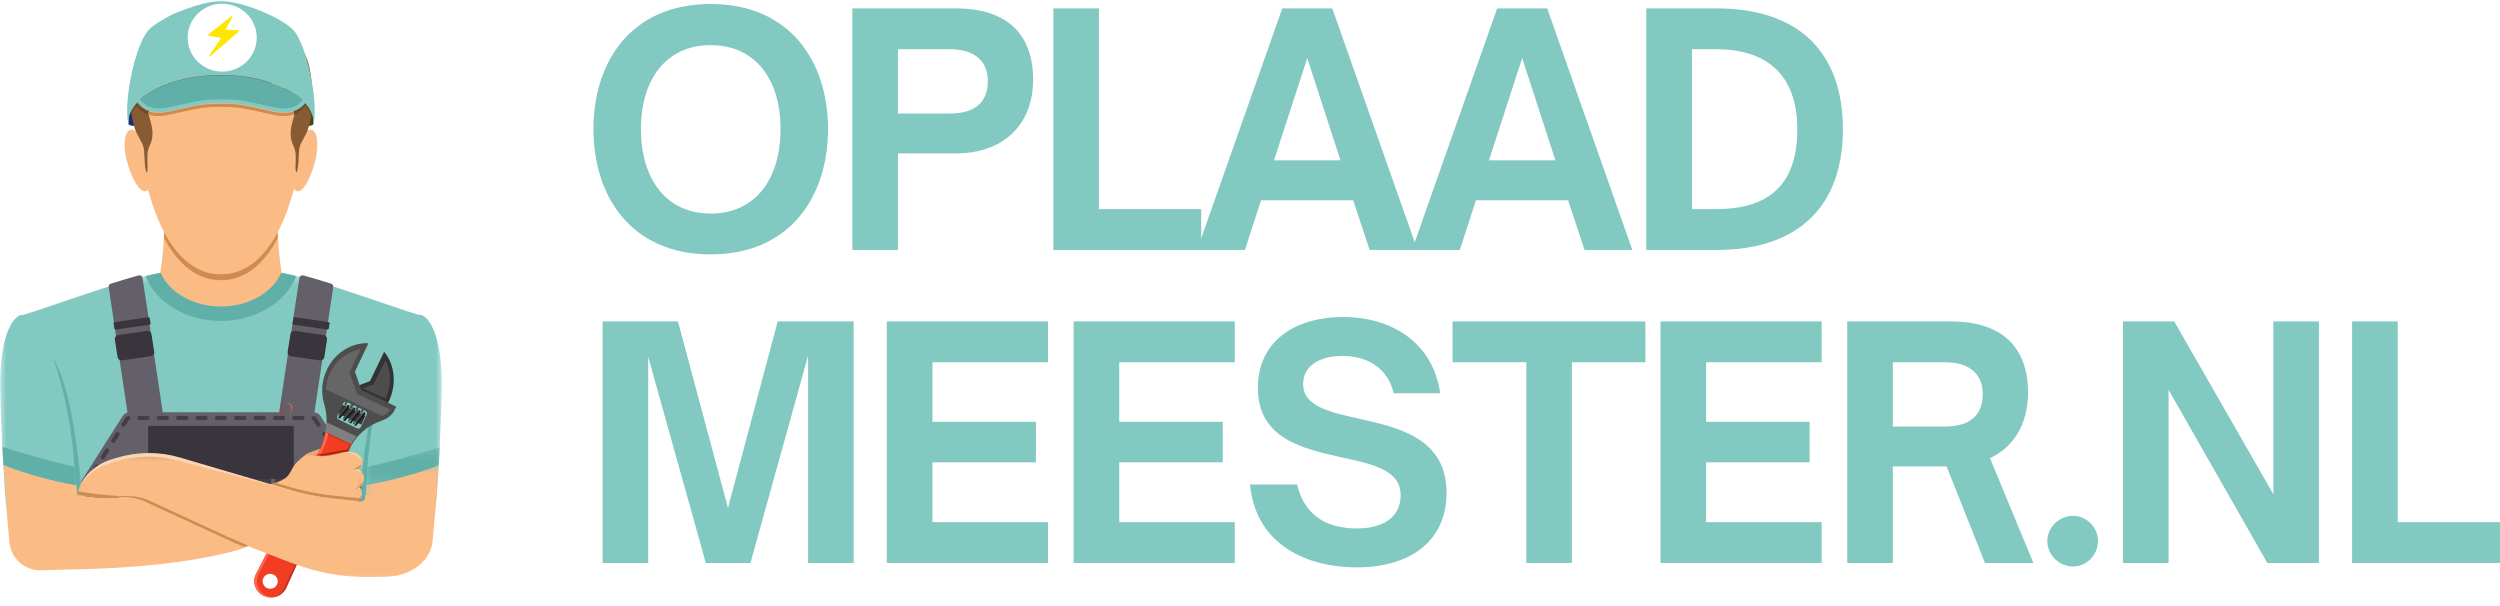 <svg width="198" height="48" viewBox="0 0 198 48" fill="none" xmlns="http://www.w3.org/2000/svg">
<path d="M12.982 16.229C13.124 17.805 12.886 21.502 12.416 22.764C13.594 24.699 15.524 26.102 17.5 26.102C19.475 26.102 21.405 24.706 22.583 22.764C22.113 21.502 21.875 17.805 22.017 16.229H12.982Z" fill="#FABB85"/>
<path d="M21.996 18.861C20.945 20.822 19.478 22.192 17.499 22.192C15.52 22.192 14.046 20.822 13.002 18.861C13.008 18.7 13.015 18.54 13.021 18.379C14.046 20.34 15.507 21.722 17.499 21.722C19.491 21.722 20.945 20.34 21.977 18.379C21.983 18.54 21.989 18.7 21.996 18.861Z" fill="#CF8B50"/>
<path d="M24.833 9.791C24.803 9.964 24.393 10.05 23.995 9.877C23.77 9.777 24.524 8.212 24.524 8.212L24.833 9.184V9.784" fill="#494606"/>
<path d="M10.168 9.791C10.201 9.964 10.656 10.05 11.098 9.877C11.349 9.777 10.518 8.212 10.518 8.212L10.175 9.184V9.784" fill="#1D2F70"/>
<path d="M23.872 10.891C24.491 9.808 25.332 10.064 25.079 12.173C24.946 13.237 23.878 16.23 23.17 14.749C23.372 12.942 23.878 10.891 23.878 10.891" fill="#FABB85"/>
<path d="M11.189 10.891C10.539 9.808 9.656 10.064 9.921 12.173C10.061 13.237 11.183 16.23 11.926 14.749C11.714 12.942 11.183 10.891 11.183 10.891" fill="#FABB85"/>
<path d="M17.499 21.702C21.809 21.702 23.642 15.324 24.029 10.493C24.262 7.626 22.461 3.226 17.499 3.226C12.536 3.226 10.742 7.626 10.968 10.493C11.355 15.324 13.188 21.702 17.499 21.702Z" fill="#FABB85"/>
<path d="M22.804 4.576C22.502 5.476 22.354 6.882 22.63 7.646C22.906 8.416 23.369 8.708 23.317 9.051C23.266 9.388 22.951 10.1 23.028 10.806C23.105 11.511 23.394 11.589 23.42 12.295C23.445 13.001 23.343 13.37 23.471 13.687C23.683 13.318 23.632 12.224 23.709 11.751C23.786 11.278 24.229 10.786 24.44 10.1C24.646 9.42 24.755 8.792 24.729 7.51C24.703 6.228 24.549 4.673 23.895 3.942C23.638 3.657 23.054 3.838 22.81 4.57" fill="#875B34"/>
<path d="M12.29 4.576C12.592 5.476 12.74 6.882 12.464 7.646C12.188 8.416 11.726 8.708 11.777 9.051C11.828 9.388 12.143 10.1 12.066 10.806C11.989 11.511 11.7 11.589 11.674 12.295C11.649 13.001 11.751 13.37 11.623 13.687C11.418 13.318 11.469 12.224 11.386 11.751C11.309 11.278 10.866 10.786 10.654 10.1C10.448 9.42 10.339 8.792 10.365 7.51C10.391 6.228 10.545 4.673 11.199 3.942C11.456 3.657 12.04 3.838 12.284 4.57" fill="#875B34"/>
<path d="M23.213 5.028C22.735 6.009 19.776 7.918 16.889 7.918C14.001 7.918 11.824 7.86 10.461 6.288C10.932 4.69 11.204 3.034 12.748 1.748C13.982 0.722 15.842 0.488 17.283 0.488C19.64 0.488 21.404 1.196 22.451 2.092C23.497 2.989 23.917 3.586 23.213 5.028Z" fill="#875B34"/>
<mask id="mask0_3331_16" style="mask-type:luminance" maskUnits="userSpaceOnUse" x="0" y="21" width="35" height="22">
<path d="M34.992 21.591H0V42.558H34.992V21.591Z" fill="white"/>
</mask>
<g mask="url(#mask0_3331_16)">
<path d="M33.17 24.938C31.181 24.358 25.276 22.13 22.314 21.596C21.625 23.148 19.738 24.268 17.503 24.268C15.269 24.268 13.382 23.148 12.693 21.596C9.731 22.13 3.833 24.358 1.836 24.938C1.218 24.835 -0.012 26.213 0.014 30.521C0.027 32.388 0.22 37.211 0.491 40.051C2.152 40.599 3.974 41.069 5.932 41.442C5.977 41.455 6.028 41.461 6.074 41.474C6.086 41.474 6.093 41.474 6.106 41.481C9.57 42.138 13.434 42.505 17.503 42.505C21.573 42.505 25.437 42.138 28.901 41.474C28.914 41.474 28.921 41.474 28.933 41.474C28.979 41.461 29.023 41.455 29.075 41.449C31.026 41.069 32.849 40.599 34.51 40.051C34.78 37.211 34.974 32.388 34.986 30.521C35.012 26.213 33.789 24.835 33.164 24.938" fill="#82C9C2"/>
</g>
<path d="M22.276 21.605C21.592 23.163 19.717 24.287 17.497 24.287C15.276 24.287 13.402 23.163 12.717 21.605C12.365 21.67 11.962 21.761 11.533 21.87C12.339 23.925 14.7 25.418 17.497 25.418C20.293 25.418 22.654 23.925 23.46 21.87C23.031 21.761 22.634 21.67 22.276 21.605Z" fill="#60AFA8"/>
<path d="M5.543 32.242C5.26 30.874 4.782 29.312 4.203 28.351C4.329 28.686 4.442 29.022 4.543 29.344C5.046 30.984 5.782 34.062 5.933 37.631C5.952 38.108 6.071 39.999 6.078 41.464C6.229 41.497 6.386 41.522 6.537 41.548C6.549 41.2 6.549 40.929 6.549 40.78C6.442 37.328 5.901 33.946 5.549 32.236" fill="#60AFA8"/>
<path d="M28.447 40.786C28.447 40.927 28.447 41.202 28.454 41.548C28.611 41.516 28.762 41.49 28.919 41.465C28.919 40.011 29.038 38.134 29.064 37.66C29.221 34.117 29.951 31.062 30.454 29.435C30.555 29.114 30.668 28.781 30.794 28.448C30.215 29.403 29.737 30.953 29.454 32.311C29.101 34.008 28.561 37.365 28.454 40.792" fill="#60AFA8"/>
<mask id="mask1_3331_16" style="mask-type:luminance" maskUnits="userSpaceOnUse" x="28" y="36" width="8" height="6">
<path d="M35.002 36.658H28.795V41.739H35.002V36.658Z" fill="white"/>
</mask>
<g mask="url(#mask1_3331_16)">
<path d="M34.755 36.84C34.684 38.006 34.607 39.133 34.517 40.053C32.856 40.601 31.033 41.071 29.082 41.444C29.037 41.457 28.992 41.457 28.94 41.47C28.934 41.47 28.921 41.47 28.908 41.47C28.908 40.453 28.966 39.229 29.005 38.418C30.821 38.096 33.017 37.523 34.749 36.827" fill="#FABB85"/>
</g>
<mask id="mask2_3331_16" style="mask-type:luminance" maskUnits="userSpaceOnUse" x="28" y="35" width="8" height="4">
<path d="M35.002 35.388H28.795V38.562H35.002V35.388Z" fill="white"/>
</mask>
<g mask="url(#mask2_3331_16)">
<path d="M34.758 36.838V36.85C34.79 36.374 34.809 35.897 34.835 35.421C32.968 36.02 30.991 36.554 29.091 36.986C29.078 37.211 29.065 37.43 29.059 37.655C29.052 37.797 29.039 38.074 29.014 38.428C30.83 38.1 33.025 37.533 34.758 36.838Z" fill="#60AFA8"/>
</g>
<path d="M0.295 36.868C0.366 38.022 0.443 39.137 0.534 40.048C2.201 40.59 4.035 41.055 5.986 41.425C6.031 41.437 6.077 41.437 6.128 41.45C6.135 41.45 6.148 41.45 6.161 41.45C6.161 40.443 6.102 39.233 6.064 38.429C4.242 38.111 2.039 37.544 0.301 36.855" fill="#FABB85"/>
<path d="M0.27 36.817V36.83C0.244 36.35 0.219 35.87 0.193 35.39C2.044 35.993 4.002 36.532 5.885 36.967C5.897 37.194 5.91 37.414 5.917 37.642C5.923 37.784 5.936 38.063 5.961 38.42C4.162 38.089 1.986 37.518 0.27 36.817Z" fill="#60AFA8"/>
<path d="M28.475 41.585C25.137 42.19 21.432 42.525 17.547 42.525C15.504 42.525 13.526 42.435 11.619 42.261C9.886 42.1 8.21 41.875 6.619 41.585C6.632 41.237 6.632 40.967 6.625 40.825C6.593 39.897 6.535 38.97 6.451 38.087L9.712 32.954C9.828 32.767 10.04 32.651 10.259 32.651H24.835C25.06 32.651 25.266 32.767 25.382 32.954L28.643 38.087C28.559 38.97 28.501 39.897 28.469 40.825C28.469 40.967 28.469 41.243 28.475 41.585Z" fill="#646069"/>
<path d="M22.003 33.412L24.728 33.825L26.392 22.739C26.411 22.622 26.341 22.506 26.226 22.468C25.451 22.222 24.703 22.003 24.012 21.809C23.871 21.771 23.737 21.867 23.711 22.009L21.996 33.406" fill="#646069"/>
<path d="M25.92 26.102L23.255 25.716C23.203 25.703 23.164 25.66 23.171 25.604L23.235 25.206C23.242 25.156 23.294 25.119 23.352 25.125L26.018 25.511C26.07 25.517 26.108 25.567 26.102 25.616L26.037 26.015C26.031 26.064 25.979 26.102 25.92 26.095" fill="#3A343D"/>
<path d="M25.325 28.543L23.044 28.208C22.871 28.183 22.755 28.034 22.781 27.867L23.005 26.458C23.031 26.291 23.191 26.179 23.358 26.204L25.639 26.539C25.812 26.564 25.928 26.719 25.902 26.88L25.684 28.289C25.659 28.456 25.498 28.568 25.332 28.543" fill="#3A343D"/>
<path d="M12.996 33.412L10.27 33.825L8.607 22.739C8.587 22.622 8.658 22.506 8.773 22.468C9.547 22.222 10.296 22.003 10.987 21.809C11.128 21.771 11.269 21.867 11.288 22.009L13.003 33.406" fill="#646069"/>
<path d="M9.176 26.102L11.842 25.716C11.894 25.703 11.933 25.66 11.926 25.604L11.861 25.206C11.848 25.156 11.803 25.119 11.745 25.125L9.079 25.511C9.027 25.517 8.988 25.567 8.995 25.616L9.06 26.015C9.066 26.064 9.118 26.102 9.176 26.095" fill="#3A343D"/>
<path d="M9.672 28.543L11.954 28.208C12.127 28.183 12.242 28.034 12.217 27.867L11.992 26.458C11.967 26.291 11.806 26.179 11.64 26.204L9.358 26.539C9.185 26.564 9.07 26.719 9.095 26.88L9.313 28.289C9.339 28.456 9.499 28.568 9.666 28.543" fill="#3A343D"/>
<path d="M8.577 35.529C8.499 35.484 8.402 35.504 8.351 35.581L7.996 36.134C7.951 36.211 7.97 36.308 8.048 36.359C8.073 36.378 8.106 36.385 8.131 36.385C8.183 36.385 8.241 36.359 8.273 36.308L8.622 35.755C8.673 35.677 8.648 35.581 8.57 35.529H8.577ZM6.97 39.066C7.061 39.06 7.125 38.983 7.119 38.893C7.099 38.674 7.086 38.455 7.067 38.237C7.061 38.147 6.99 38.089 6.893 38.089C6.803 38.095 6.738 38.172 6.745 38.263C6.764 38.481 6.783 38.693 6.796 38.912C6.803 38.996 6.874 39.06 6.957 39.06H6.97V39.066ZM7.048 40.584H7.054C7.145 40.584 7.215 40.507 7.209 40.417C7.203 40.198 7.19 39.98 7.177 39.761C7.177 39.671 7.099 39.6 7.003 39.606C6.912 39.606 6.841 39.69 6.848 39.78C6.861 39.999 6.867 40.211 6.88 40.43C6.88 40.52 6.957 40.584 7.041 40.584H7.048ZM9.402 34.237C9.325 34.192 9.228 34.211 9.176 34.288L8.828 34.841C8.777 34.919 8.802 35.015 8.88 35.066C8.906 35.086 8.938 35.092 8.964 35.092C9.015 35.092 9.073 35.066 9.106 35.015L9.46 34.462C9.505 34.385 9.486 34.288 9.409 34.237H9.402ZM13.227 32.944H12.569C12.479 32.944 12.408 33.022 12.408 33.105C12.408 33.189 12.479 33.266 12.569 33.266H13.227C13.318 33.266 13.389 33.189 13.389 33.105C13.389 33.022 13.318 32.944 13.227 32.944ZM17.833 32.944H17.175C17.085 32.944 17.014 33.022 17.014 33.105C17.014 33.189 17.091 33.266 17.175 33.266H17.833C17.924 33.266 17.994 33.189 17.994 33.105C17.994 33.022 17.917 32.944 17.833 32.944ZM7.757 36.809C7.68 36.764 7.583 36.783 7.532 36.861L7.177 37.414C7.132 37.491 7.151 37.587 7.228 37.639C7.254 37.658 7.286 37.664 7.312 37.664C7.364 37.664 7.422 37.639 7.454 37.587L7.802 37.034C7.854 36.957 7.828 36.861 7.751 36.809H7.757ZM14.763 32.944H14.105C14.014 32.944 13.944 33.022 13.944 33.105C13.944 33.189 14.014 33.266 14.105 33.266H14.763C14.853 33.266 14.924 33.189 14.924 33.105C14.924 33.022 14.853 32.944 14.763 32.944ZM27.941 41.13C27.851 41.13 27.78 41.201 27.78 41.291V41.619C27.78 41.619 27.78 41.639 27.78 41.645C27.89 41.626 27.999 41.613 28.103 41.593V41.298C28.103 41.208 28.032 41.137 27.941 41.137V41.13ZM11.692 32.944H11.034C10.944 32.944 10.873 33.022 10.873 33.105C10.873 33.189 10.944 33.266 11.034 33.266H11.692C11.783 33.266 11.854 33.189 11.854 33.105C11.854 33.022 11.783 32.944 11.692 32.944ZM7.061 41.13C6.97 41.13 6.899 41.201 6.899 41.291V41.593C7.009 41.613 7.112 41.626 7.222 41.645C7.222 41.639 7.222 41.626 7.222 41.619V41.291C7.222 41.201 7.145 41.13 7.061 41.13ZM25.064 33.092C25.026 33.028 24.968 32.983 24.897 32.964C24.813 32.931 24.716 32.977 24.684 33.066C24.658 33.15 24.703 33.24 24.787 33.272L25.084 33.735C25.116 33.78 25.168 33.812 25.219 33.812C25.251 33.812 25.284 33.806 25.309 33.787C25.387 33.742 25.406 33.639 25.361 33.562L25.064 33.099V33.092ZM27.819 37.414L27.464 36.861C27.419 36.783 27.316 36.764 27.238 36.809C27.161 36.854 27.141 36.957 27.187 37.034L27.535 37.587C27.567 37.639 27.619 37.664 27.677 37.664C27.709 37.664 27.735 37.658 27.761 37.639C27.838 37.594 27.857 37.491 27.812 37.414H27.819ZM26.645 35.575C26.593 35.497 26.496 35.478 26.419 35.523C26.341 35.568 26.322 35.671 26.367 35.748L26.716 36.301C26.748 36.353 26.799 36.378 26.858 36.378C26.89 36.378 26.916 36.365 26.941 36.353C27.019 36.308 27.038 36.205 26.993 36.127L26.645 35.575ZM28.103 38.089C28.006 38.089 27.935 38.147 27.928 38.237C27.909 38.455 27.89 38.668 27.877 38.886C27.87 38.976 27.935 39.053 28.025 39.06H28.038C28.122 39.06 28.193 38.996 28.199 38.912C28.219 38.693 28.232 38.481 28.251 38.263C28.257 38.172 28.193 38.095 28.103 38.089ZM10.105 32.957C10.034 32.977 9.97 33.028 9.931 33.092L9.641 33.549C9.596 33.626 9.615 33.722 9.693 33.774C9.718 33.793 9.751 33.8 9.783 33.8C9.834 33.8 9.892 33.774 9.918 33.722L10.209 33.266C10.292 33.24 10.338 33.15 10.318 33.066C10.292 32.983 10.202 32.931 10.112 32.957H10.105ZM27.993 39.606C27.896 39.606 27.825 39.671 27.819 39.761C27.806 39.98 27.799 40.198 27.787 40.417C27.787 40.507 27.851 40.584 27.941 40.59H27.948C28.032 40.59 28.109 40.52 28.109 40.436C28.116 40.217 28.128 40.005 28.141 39.786C28.141 39.697 28.077 39.619 27.993 39.613V39.606ZM20.897 32.944H20.239C20.149 32.944 20.078 33.022 20.078 33.105C20.078 33.189 20.149 33.266 20.239 33.266H20.897C20.988 33.266 21.058 33.189 21.058 33.105C21.058 33.022 20.988 32.944 20.897 32.944ZM16.291 32.944H15.633C15.543 32.944 15.472 33.022 15.472 33.105C15.472 33.189 15.55 33.266 15.633 33.266H16.291C16.382 33.266 16.453 33.189 16.453 33.105C16.453 33.022 16.375 32.944 16.291 32.944ZM25.826 34.288C25.774 34.211 25.677 34.192 25.6 34.237C25.522 34.288 25.503 34.385 25.548 34.462L25.903 35.009C25.935 35.06 25.987 35.086 26.038 35.086C26.071 35.086 26.103 35.079 26.129 35.06C26.206 35.009 26.225 34.912 26.18 34.835L25.832 34.282L25.826 34.288ZM19.362 32.944H18.704C18.614 32.944 18.543 33.022 18.543 33.105C18.543 33.189 18.614 33.266 18.704 33.266H19.362C19.452 33.266 19.523 33.189 19.523 33.105C19.523 33.022 19.452 32.944 19.362 32.944ZM22.433 32.944H21.774C21.684 32.944 21.613 33.022 21.613 33.105C21.613 33.189 21.691 33.266 21.774 33.266H22.433C22.523 33.266 22.594 33.189 22.594 33.105C22.594 33.022 22.516 32.944 22.433 32.944ZM23.968 32.944H23.31C23.219 32.944 23.148 33.022 23.148 33.105C23.148 33.189 23.226 33.266 23.31 33.266H23.968C24.058 33.266 24.129 33.189 24.129 33.105C24.129 33.022 24.052 32.944 23.968 32.944Z" fill="#433D47"/>
<path d="M17.5 42.526C19.237 42.526 20.936 42.455 22.583 42.327V36.27H12.416V42.327C14.063 42.455 15.756 42.526 17.5 42.526Z" fill="#433D47"/>
<path d="M21.633 39.127C21.542 39.127 21.471 39.199 21.471 39.289V39.944C21.471 40.035 21.549 40.106 21.633 40.106C21.716 40.106 21.794 40.035 21.794 39.944V39.289C21.794 39.199 21.716 39.127 21.633 39.127ZM21.633 40.657C21.542 40.657 21.471 40.729 21.471 40.82V41.474C21.471 41.565 21.549 41.637 21.633 41.637C21.716 41.637 21.794 41.565 21.794 41.474V40.82C21.794 40.729 21.716 40.657 21.633 40.657ZM21.633 36.073C21.542 36.073 21.471 36.151 21.471 36.235V36.89C21.471 36.981 21.549 37.052 21.633 37.052C21.716 37.052 21.794 36.974 21.794 36.89V36.235C21.794 36.145 21.716 36.073 21.633 36.073ZM21.633 42.188C21.542 42.188 21.471 42.259 21.471 42.35V42.428C21.581 42.421 21.691 42.415 21.8 42.408V42.35C21.8 42.259 21.723 42.188 21.639 42.188H21.633ZM21.633 37.603C21.542 37.603 21.471 37.675 21.471 37.766V38.42C21.471 38.511 21.549 38.583 21.633 38.583C21.716 38.583 21.794 38.511 21.794 38.42V37.766C21.794 37.675 21.716 37.603 21.633 37.603ZM13.358 39.134C13.268 39.134 13.197 39.205 13.197 39.296V39.951C13.197 40.041 13.268 40.113 13.358 40.113C13.449 40.113 13.52 40.041 13.52 39.951V39.296C13.52 39.205 13.449 39.134 13.358 39.134ZM13.358 37.603C13.268 37.603 13.197 37.675 13.197 37.766V38.42C13.197 38.511 13.268 38.583 13.358 38.583C13.449 38.583 13.52 38.511 13.52 38.42V37.766C13.52 37.675 13.449 37.603 13.358 37.603ZM13.358 40.657C13.268 40.657 13.197 40.729 13.197 40.82V41.474C13.197 41.565 13.268 41.637 13.358 41.637C13.449 41.637 13.52 41.565 13.52 41.474V40.82C13.52 40.729 13.449 40.657 13.358 40.657ZM13.358 42.188C13.268 42.188 13.197 42.259 13.197 42.35V42.408C13.307 42.408 13.416 42.421 13.52 42.428V42.35C13.52 42.259 13.449 42.188 13.358 42.188ZM13.358 36.073C13.268 36.073 13.197 36.151 13.197 36.235V36.89C13.197 36.981 13.268 37.052 13.358 37.052C13.449 37.052 13.52 36.974 13.52 36.89V36.235C13.52 36.145 13.449 36.073 13.358 36.073Z" fill="#646069"/>
<path d="M22.467 37.93H12.54C12.094 37.93 11.732 37.572 11.732 37.122V33.727H23.268V37.122C23.268 37.572 22.906 37.93 22.467 37.93Z" fill="#3A343D"/>
<path d="M10.831 8.115C10.638 8.341 10.477 8.581 10.361 8.827C10.368 8.9 10.374 8.973 10.387 9.046C10.496 8.82 10.644 8.594 10.831 8.388C11.037 8.681 11.32 8.94 11.744 9.086C11.744 9.073 11.738 9.066 11.738 9.053C11.725 8.973 11.738 8.9 11.77 8.827C11.333 8.687 11.037 8.421 10.831 8.122V8.115ZM24.165 8.115C23.953 8.415 23.663 8.681 23.226 8.827C23.251 8.907 23.271 8.98 23.258 9.053C23.258 9.066 23.258 9.08 23.251 9.093C23.676 8.947 23.959 8.687 24.165 8.388C24.345 8.601 24.499 8.82 24.609 9.046C24.621 8.973 24.628 8.9 24.634 8.827C24.518 8.581 24.364 8.341 24.165 8.115Z" fill="#734A25"/>
<path d="M23.231 8.829C22.812 8.958 22.259 8.984 21.505 8.816L20.945 8.688C19.322 8.321 18.833 8.212 17.5 8.212C16.167 8.212 15.678 8.321 14.055 8.688L13.495 8.816C13.115 8.9 12.793 8.932 12.509 8.932C12.226 8.932 11.981 8.894 11.769 8.823C11.743 8.9 11.724 8.971 11.736 9.042C11.736 9.054 11.736 9.061 11.743 9.074C11.962 9.144 12.207 9.189 12.509 9.189C12.793 9.189 13.121 9.151 13.495 9.067L14.055 8.939C15.678 8.579 16.167 8.463 17.5 8.463C18.833 8.463 19.322 8.572 20.945 8.939L21.505 9.067C22.278 9.241 22.838 9.215 23.257 9.08C23.257 9.067 23.263 9.054 23.263 9.042C23.276 8.971 23.263 8.9 23.231 8.823" fill="#CF8B50"/>
<path d="M17.502 5.963C14.641 5.963 12.171 6.812 10.949 8.051C11.335 8.588 11.991 9.003 13.464 8.684C15.547 8.224 16.01 8.083 17.496 8.083C18.982 8.083 19.445 8.224 21.528 8.684C23.007 9.01 23.657 8.588 24.049 8.051C22.834 6.812 20.358 5.963 17.496 5.963" fill="#60AFA8"/>
<path d="M12.565 8.895C11.22 8.895 10.808 8.064 10.493 7.427L10.461 7.362L10.751 7.233L10.783 7.298C11.149 8.045 11.574 8.895 13.472 8.477L14.032 8.354C15.679 7.981 16.181 7.871 17.545 7.871C18.909 7.871 19.411 7.981 21.059 8.354L21.618 8.477C23.517 8.902 23.941 8.051 24.314 7.298L24.347 7.233L24.636 7.362L24.604 7.427C24.224 8.2 23.703 9.25 21.548 8.773L20.988 8.644C19.366 8.277 18.877 8.167 17.545 8.167C16.213 8.167 15.724 8.277 14.103 8.644L13.543 8.773C13.163 8.857 12.842 8.889 12.559 8.889" fill="#82C9C2"/>
<path d="M23.252 2.399C22.283 1.367 19.048 0.047 17.501 0.098C15.954 0.053 12.713 1.367 11.75 2.399C10.781 3.431 9.767 7.846 10.152 9.775C10.152 7.654 13.445 5.936 17.501 5.936C21.558 5.936 24.844 7.654 24.844 9.775C25.229 7.852 24.215 3.431 23.252 2.399Z" fill="#82C9C2"/>
<path d="M20.334 2.982C20.334 4.466 19.107 5.671 17.597 5.671C16.087 5.671 14.859 4.466 14.859 2.982C14.859 1.499 16.087 0.294 17.597 0.294C19.107 0.294 20.334 1.492 20.334 2.982Z" fill="white"/>
<path d="M26.554 36.009C26.264 36.064 25.677 36.226 25.116 36.152C25.083 36.152 25.057 36.152 25.017 36.152C24.951 36.152 24.872 36.145 24.786 36.138C24.747 36.138 24.701 36.138 24.661 36.125C24.483 36.111 24.305 36.084 24.146 36.043C24.377 35.874 24.634 35.792 24.964 35.67C25.241 35.569 25.815 35.386 26.132 35.277C26.435 35.169 26.705 35.155 26.943 35.298C27.134 35.42 27.352 35.677 27.47 35.82C27.141 35.853 26.765 35.969 26.54 36.009" fill="#EBA971"/>
<path d="M29.304 30.182L27.861 30.733L30.651 32.065C30.695 31.989 30.733 31.907 30.777 31.83C31.448 30.429 31.265 28.863 30.423 27.861L29.304 30.188" fill="#333333"/>
<path d="M28.742 30.747L29.572 30.447L30.522 28.546C31.006 29.426 31.02 30.549 30.542 31.576L28.742 30.753" fill="#4D4D4D"/>
<path d="M28.951 32.549C29.06 32.601 29.099 32.724 29.047 32.828L28.565 33.833C28.514 33.936 28.391 33.982 28.282 33.93L26.81 33.223C26.707 33.171 26.662 33.048 26.713 32.938L27.189 31.933C27.24 31.829 27.363 31.784 27.472 31.835L28.938 32.542L28.951 32.549ZM25.89 29.287C25.472 30.169 25.414 31.122 25.665 31.959C25.884 32.691 25.922 33.456 25.807 34.196L27.883 35.194C28.353 34.403 29.067 33.781 29.922 33.437L30.436 33.23C30.802 33.08 31.105 32.795 31.272 32.438L31.381 32.205L28.616 30.882L28.108 29.436L29.182 27.18C27.858 27.128 26.533 27.919 25.884 29.281" fill="#4D4D4D"/>
<path d="M27.381 36.073L27.614 35.553C27.779 35.195 27.994 34.869 28.253 34.575L25.844 33.434C25.844 34.029 25.724 34.625 25.516 35.189L27.381 36.073Z" fill="#808080"/>
<path d="M26.154 29.504C25.946 29.936 25.828 30.387 25.809 30.845L30.266 32.946L30.292 32.933C30.546 32.837 30.755 32.656 30.892 32.43L28.288 31.206L27.675 29.485L28.562 27.667C27.544 27.828 26.637 28.511 26.154 29.511" fill="#666666"/>
<path d="M28.609 33.63L28.938 32.94L27.116 32.065L26.787 32.755L28.609 33.63Z" fill="#333333"/>
<path d="M27.491 32.097L26.814 32.86C26.77 32.911 26.783 32.986 26.833 33.043L27.667 32.103C27.61 32.053 27.529 32.053 27.491 32.103" fill="#4D4D4D"/>
<path d="M26.963 33.106L27.64 32.267C27.684 32.211 27.672 32.128 27.621 32.065L26.787 33.099C26.844 33.155 26.925 33.155 26.963 33.099" fill="#1A1A1A"/>
<path d="M27.882 32.303L27.204 33.063C27.16 33.107 27.173 33.189 27.229 33.239L28.058 32.303C28.001 32.252 27.926 32.246 27.882 32.296" fill="#4D4D4D"/>
<path d="M27.367 33.299L28.125 32.462C28.174 32.407 28.16 32.324 28.104 32.262L27.178 33.292C27.234 33.347 27.325 33.354 27.374 33.299" fill="#1A1A1A"/>
<path d="M28.273 32.491L27.595 33.251C27.551 33.302 27.564 33.383 27.614 33.434L28.448 32.497C28.392 32.447 28.31 32.441 28.273 32.491Z" fill="#4D4D4D"/>
<path d="M27.842 33.493L28.519 32.657C28.563 32.601 28.55 32.511 28.5 32.456L27.666 33.486C27.723 33.542 27.804 33.548 27.842 33.493Z" fill="#1A1A1A"/>
<path d="M28.741 32.686L27.989 33.447C27.94 33.497 27.954 33.579 28.01 33.629L28.937 32.692C28.874 32.642 28.783 32.636 28.741 32.686Z" fill="#4D4D4D"/>
<path d="M28.234 33.688L28.912 32.852C28.956 32.797 28.943 32.707 28.893 32.651L28.059 33.682C28.115 33.737 28.197 33.744 28.234 33.688Z" fill="#1A1A1A"/>
<path d="M27.569 31.771L27.385 32.139C27.385 32.139 27.345 32.173 27.322 32.159L27.305 32.145C27.305 32.145 27.27 32.097 27.276 32.069L27.402 31.674L27.569 31.771Z" fill="#4D4D4D"/>
<path d="M28.057 32.045L27.821 32.34C27.821 32.34 27.768 32.367 27.73 32.356L27.707 32.345C27.707 32.345 27.654 32.306 27.669 32.29L27.836 31.968L28.057 32.045Z" fill="#4D4D4D"/>
<path d="M28.45 32.236L28.266 32.535C28.266 32.535 28.226 32.563 28.203 32.551L28.186 32.54C28.186 32.54 28.151 32.501 28.157 32.484L28.283 32.163L28.45 32.236Z" fill="#4D4D4D"/>
<path d="M28.84 32.433L28.662 32.731C28.662 32.731 28.622 32.759 28.593 32.748H28.576C28.576 32.748 28.542 32.703 28.547 32.68L28.674 32.359L28.84 32.438" fill="#4D4D4D"/>
<path d="M21.941 46.295C21.798 46.59 21.442 46.712 21.144 46.571C20.846 46.43 20.723 46.077 20.859 45.782C20.995 45.487 21.358 45.365 21.656 45.506C21.953 45.648 22.083 46 21.941 46.295ZM25.269 35.755L20.276 45.449C19.946 46.097 20.224 46.879 20.878 47.187C21.539 47.502 22.336 47.219 22.634 46.559L27.652 35.595C27.717 35.46 27.788 35.332 27.86 35.204L25.768 34.216C25.684 34.748 25.509 35.268 25.263 35.749" fill="#F13E23"/>
<path d="M25.768 34.306L27.689 35.217C27.612 35.345 27.547 35.474 27.483 35.609L22.504 46.571C22.311 46.988 21.932 47.252 21.508 47.316C21.996 47.309 22.459 47.033 22.677 46.565L27.657 35.596C27.721 35.461 27.791 35.333 27.862 35.204L25.787 34.216C25.787 34.216 25.774 34.274 25.768 34.306Z" fill="#C4321D"/>
<path d="M25.305 35.756L20.277 45.453C19.945 46.101 20.225 46.884 20.884 47.192C21.112 47.301 21.353 47.333 21.581 47.307C21.418 47.294 21.255 47.256 21.099 47.185C20.434 46.871 20.16 46.088 20.486 45.446L25.513 35.75C25.748 35.294 25.911 34.806 26.002 34.312L25.8 34.216C25.715 34.748 25.539 35.268 25.292 35.75" fill="#FF664F"/>
<path d="M22.564 31.948C22.655 31.925 22.759 31.93 22.854 31.975C23.062 32.075 23.152 32.323 23.053 32.531C23.008 32.622 22.931 32.694 22.845 32.73C22.958 32.699 23.057 32.622 23.112 32.509C23.211 32.301 23.125 32.052 22.913 31.952C22.8 31.898 22.669 31.898 22.564 31.948Z" fill="#FF664F"/>
<path d="M22.49 32.726C22.282 32.627 22.196 32.378 22.291 32.17C22.337 32.079 22.413 32.007 22.499 31.971C22.386 32.002 22.287 32.079 22.228 32.192C22.128 32.4 22.219 32.649 22.427 32.749C22.54 32.803 22.671 32.803 22.775 32.753C22.68 32.776 22.581 32.771 22.486 32.726" fill="#C4321D"/>
<path d="M25.022 36.055C25.055 36.055 25.088 36.055 25.121 36.055C25.676 36.124 26.264 35.973 26.561 35.923C26.806 35.879 27.236 35.754 27.592 35.735L27.665 35.584C27.176 35.628 26.647 35.735 26.462 35.785C26.172 35.854 25.643 35.923 25.041 36.017C24.976 36.03 24.903 36.036 24.83 36.036C24.903 36.036 24.969 36.049 25.028 36.049" fill="#9C2817"/>
<path d="M20.529 38.6C20.659 38.587 21.479 38.355 21.627 38.309C21.956 38.2 22.441 38.012 22.68 37.805C23.029 37.501 23.151 36.926 23.584 36.538C23.829 36.311 24.023 36.143 24.223 36.007C24.372 36.046 24.553 36.072 24.727 36.085C24.772 36.085 24.811 36.091 24.85 36.098C24.934 36.104 25.011 36.111 25.076 36.111C25.108 36.111 25.14 36.111 25.173 36.111C25.715 36.182 26.29 36.027 26.58 35.975C26.865 35.923 27.433 35.742 27.794 35.788C28.169 35.839 28.576 36.033 28.679 36.408C28.783 36.777 28.64 37.003 28.376 37.21C28.666 37.34 28.873 37.598 28.834 37.928C28.796 38.258 28.673 38.484 28.485 38.607C28.608 38.749 28.666 38.911 28.666 39.131C28.666 39.351 28.537 39.642 28.318 39.797C28.389 39.868 28.466 39.978 28.453 40.133C28.421 40.508 28.124 40.916 27.736 41.194C27.349 41.478 27.026 41.517 26.587 41.594C26.148 41.672 22.499 42.215 21.873 42.332C21.614 42.383 21.149 42.506 21.007 42.526L20.529 38.607" fill="#FABB85"/>
<path d="M27.734 41.175C27.343 41.463 27.018 41.503 26.576 41.581C26.133 41.66 22.457 42.21 21.826 42.328C21.566 42.381 21.098 42.505 20.954 42.525L20.824 41.791C21.006 41.745 21.637 41.679 21.807 41.647C24.598 41.077 25.847 41.444 27.005 41.175C27.513 41.057 27.962 40.821 28.45 40.179C28.391 40.539 28.098 40.913 27.734 41.181" fill="#CF8B50"/>
<path d="M28.644 36.424V36.465C28.492 36.224 28.267 36.063 27.935 35.936C27.657 35.822 27.345 35.822 27.08 35.849C27.312 35.802 27.551 35.762 27.736 35.789C28.121 35.842 28.538 36.043 28.644 36.431" fill="#FAD5B4"/>
<path d="M28.637 37.442C28.372 37.222 28.034 37.254 27.861 37.263C27.954 37.197 28.145 37.148 28.342 37.148C28.465 37.214 28.563 37.311 28.643 37.442" fill="#FAD5B4"/>
<path d="M28.342 37.165C28.145 37.165 27.96 37.2 27.861 37.247C28.058 37.148 28.459 36.938 28.643 36.758C28.613 36.921 28.496 37.049 28.335 37.165" fill="#CF8B50"/>
<path d="M28.42 38.611C28.33 38.723 28.181 38.779 28.059 38.81C28.336 38.611 28.562 38.387 28.743 38.126C28.691 38.356 28.581 38.524 28.427 38.617" fill="#CF8B50"/>
<path d="M28.059 38.808C28.204 38.784 28.379 38.723 28.486 38.614C28.509 38.632 28.532 38.657 28.547 38.675C28.379 38.766 28.204 38.82 28.059 38.808Z" fill="#FAD5B4"/>
<path d="M28.28 39.76C28.127 39.878 27.98 39.924 27.764 39.983C28.022 39.852 28.441 39.523 28.643 39.201C28.602 39.405 28.483 39.628 28.28 39.76Z" fill="#CF8B50"/>
<path d="M27.764 39.982C27.991 39.925 28.145 39.891 28.306 39.789C28.321 39.8 28.336 39.818 28.35 39.829C28.138 39.965 27.896 39.994 27.764 39.982Z" fill="#FAD5B4"/>
<path d="M23.051 38.827C24.129 39.14 25.233 39.352 26.351 39.473L28.392 39.691C28.392 39.691 28.437 39.653 28.456 39.627C28.469 39.614 28.476 39.595 28.488 39.576C28.508 39.544 28.534 39.512 28.547 39.48C28.159 39.435 26.37 39.249 26.37 39.249C25.272 39.134 24.174 38.916 23.109 38.609L21.791 38.225C21.733 38.244 21.675 38.263 21.623 38.282C21.584 38.295 21.507 38.314 21.41 38.346L23.044 38.82" fill="#CF8B50"/>
<path d="M6.031 39.192L6.765 39.301C8.389 39.54 10.046 39.43 11.625 38.966C11.625 38.966 17.612 39.218 21.034 38.424C21.588 38.295 24.598 41.204 23.825 41.546C22.278 42.236 19.745 43.326 18.546 43.642C14.744 44.649 10.168 44.984 6.688 45.074L3.24 45.165C1.945 45.197 0.849 44.216 0.746 42.926L0.488 40.082L6.037 39.185" fill="#FABB85"/>
<mask id="mask3_3331_16" style="mask-type:luminance" maskUnits="userSpaceOnUse" x="5" y="35" width="30" height="12">
<path d="M34.989 35.388H5.928V46.18H34.989V35.388Z" fill="white"/>
</mask>
<g mask="url(#mask3_3331_16)">
<path d="M34.514 40.053L34.257 42.892C34.154 44.174 32.84 45.597 30.65 45.674C29.736 45.707 28.622 45.739 27.341 45.61C24.552 45.327 22.691 44.406 20.045 43.408C19.452 43.182 18.86 42.931 18.28 42.661L17.508 42.3L11.918 39.666C11.326 39.383 10.669 39.248 10.012 39.286C9.87 39.286 9.722 39.312 9.574 39.338C9.568 39.338 9.561 39.338 9.555 39.338C8.634 39.428 7.7 39.409 6.773 39.273L6.039 39.164L6.149 38.9C6.348 38.411 6.625 37.941 6.992 37.561C7.507 37.026 8.151 36.627 8.872 36.414L9.285 36.292C10.907 35.809 12.639 35.803 14.262 36.279L17.501 37.226L23.02 38.836C24.095 39.151 25.196 39.364 26.31 39.486L28.558 39.724C28.732 39.744 28.892 39.621 28.918 39.447L28.963 39.158L34.508 40.053" fill="#FABB85"/>
</g>
<path d="M22.966 38.805L17.512 37.198L14.262 36.237C12.634 35.754 10.896 35.761 9.267 36.251L8.854 36.375C8.13 36.59 7.477 36.995 6.967 37.538C6.676 37.845 6.443 38.204 6.256 38.59C6.392 38.361 6.547 38.139 6.734 37.936C7.232 37.387 7.871 36.976 8.589 36.741L8.996 36.61C10.611 36.081 12.343 36.028 13.991 36.46L17.267 37.322L22.85 38.779C22.889 38.792 22.934 38.799 22.973 38.812" fill="#FAD5B4"/>
<path d="M18.268 42.624L17.494 42.27L11.891 39.68C11.297 39.401 10.639 39.268 9.98 39.306C9.948 39.306 9.916 39.306 9.883 39.312C9.793 39.325 9.703 39.338 9.612 39.344C9.599 39.344 9.593 39.344 9.58 39.344C11 39.401 11.316 39.648 11.8 39.87L18.184 42.814C18.565 42.991 18.946 43.156 19.333 43.308C19.436 43.276 19.54 43.232 19.649 43.194C19.185 43.017 18.733 42.82 18.281 42.611" fill="#CF8B50"/>
<path d="M8.307 39.197C7.773 39.155 7.353 39.106 6.819 39.014L6.152 38.908L6.062 39.141L6.787 39.261C7.697 39.416 8.619 39.437 9.534 39.331C9.541 39.331 9.547 39.331 9.553 39.331C9.693 39.303 9.833 39.282 9.973 39.275C9.452 39.31 8.994 39.254 8.307 39.197Z" fill="#CF8B50"/>
<path d="M18.293 1.37L16.561 2.742L17.623 2.928L16.651 4.358L18.834 2.471L17.745 2.413L18.299 1.37H18.293Z" fill="#FFE600"/>
<path d="M18.261 1.332C18.067 1.486 17.874 1.641 17.681 1.795C17.372 2.04 17.056 2.285 16.747 2.536C16.677 2.594 16.606 2.652 16.535 2.703C16.522 2.716 16.438 2.819 16.503 2.826C16.812 2.884 17.121 2.935 17.436 2.993C17.481 3 17.526 3.012 17.572 3.019C17.572 2.993 17.572 2.961 17.572 2.935C17.288 3.354 17.005 3.772 16.715 4.184C16.677 4.242 16.631 4.3 16.593 4.365C16.573 4.39 16.561 4.429 16.593 4.448C16.625 4.468 16.677 4.429 16.702 4.41C16.953 4.197 17.198 3.985 17.443 3.772C17.836 3.431 18.228 3.096 18.615 2.755C18.705 2.678 18.795 2.6 18.885 2.523C18.911 2.497 18.982 2.401 18.904 2.394C18.589 2.375 18.273 2.362 17.951 2.349C17.906 2.349 17.861 2.349 17.81 2.343C17.823 2.362 17.829 2.388 17.842 2.407C18.003 2.098 18.164 1.795 18.325 1.493C18.344 1.448 18.37 1.403 18.396 1.364C18.415 1.319 18.383 1.293 18.344 1.306C18.293 1.319 18.248 1.364 18.222 1.409C18.061 1.718 17.9 2.021 17.739 2.323C17.72 2.368 17.694 2.414 17.668 2.452C17.649 2.484 17.668 2.51 17.7 2.517C18.016 2.536 18.331 2.549 18.653 2.562C18.698 2.562 18.744 2.562 18.795 2.568C18.795 2.523 18.808 2.484 18.814 2.439C18.57 2.652 18.319 2.864 18.074 3.077C17.681 3.418 17.288 3.753 16.902 4.094C16.812 4.172 16.721 4.249 16.631 4.326C16.67 4.339 16.709 4.352 16.741 4.365C17.024 3.946 17.308 3.528 17.597 3.109C17.636 3.051 17.681 2.993 17.72 2.929C17.733 2.909 17.752 2.851 17.72 2.845C17.411 2.787 17.102 2.736 16.786 2.678C16.741 2.671 16.696 2.658 16.651 2.652C16.638 2.69 16.625 2.736 16.619 2.774C16.812 2.62 17.005 2.465 17.204 2.311C17.514 2.066 17.829 1.821 18.138 1.57C18.209 1.512 18.28 1.454 18.351 1.403C18.377 1.383 18.428 1.319 18.396 1.287C18.364 1.254 18.299 1.3 18.273 1.319L18.261 1.332Z" fill="#FFE600"/>
<path d="M56.276 20.147C62.62 20.147 65.579 15.51 65.579 10.22C65.579 4.93 62.62 0.316 56.276 0.316C49.959 0.316 47 4.93 47 10.22C47 15.51 49.959 20.147 56.276 20.147ZM56.276 16.914C52.792 16.914 50.761 14.206 50.761 10.22C50.761 6.257 52.792 3.576 56.276 3.576C59.813 3.576 61.817 6.257 61.817 10.22C61.817 14.206 59.813 16.914 56.276 16.914Z" fill="#82C9C2"/>
<path d="M71.116 19.795V12.147H75.753C79.339 12.147 81.822 9.991 81.822 6.305C81.822 2.346 79.339 0.665 75.753 0.665H67.504V19.795H71.116ZM71.116 3.898H75.251C77.156 3.898 78.236 4.803 78.236 6.431C78.236 8.112 77.183 8.99 75.251 8.99H71.116V3.898Z" fill="#82C9C2"/>
<path d="M95.134 19.795V16.562H87.036V0.665H83.424V19.795H95.134Z" fill="#82C9C2"/>
<path d="M98.598 19.795L99.876 15.859H107.171L108.475 19.795H112.26L105.517 0.665H101.554L94.811 19.795H98.598ZM103.535 4.601L106.167 12.699H100.903L103.535 4.601Z" fill="#82C9C2"/>
<path d="M115.62 19.795L116.898 15.859H124.192L125.497 19.795H129.281L122.538 0.665H118.575L111.832 19.795H115.62ZM120.557 4.601L123.189 12.699H117.925L120.557 4.601Z" fill="#82C9C2"/>
<path d="M135.954 19.795C142.397 19.795 145.957 16.361 145.957 10.242C145.957 4.099 142.423 0.665 135.954 0.665H130.387V19.795H135.954ZM133.999 3.898H135.928C139.788 3.898 142.347 5.804 142.347 10.242C142.347 14.98 139.715 16.562 135.905 16.562H133.999V3.898Z" fill="#82C9C2"/>
<path d="M51.339 44.587V28.264L55.9 44.587H59.436L64 28.165V44.587H67.609V25.457H61.593L57.656 40.225L53.694 25.457H47.727V44.587H51.339Z" fill="#82C9C2"/>
<path d="M82.999 44.587V41.354H73.849V36.615H82.045V33.406H73.849V28.69H82.999V25.457H70.236V44.587H82.999Z" fill="#82C9C2"/>
<path d="M97.794 44.587V41.354H88.644V36.615H96.84V33.406H88.644V28.69H97.794V25.457H85.031V44.587H97.794Z" fill="#82C9C2"/>
<path d="M107.422 44.937C111.933 44.937 114.568 42.655 114.568 39.045C114.568 34.709 110.781 33.855 107.597 33.154C105.266 32.626 103.209 32.177 103.209 30.42C103.209 28.967 104.513 28.191 106.319 28.191C108.274 28.191 109.902 29.116 110.381 31.147H114.066C113.465 27.012 110.08 25.106 106.392 25.106C102.532 25.106 99.625 27.035 99.625 30.721C99.625 34.759 103.185 35.535 106.319 36.238C108.75 36.764 110.932 37.239 110.932 39.221C110.932 41.05 109.427 41.853 107.446 41.853C105.441 41.853 103.36 41.103 102.733 38.368H98.998C99.474 43.309 103.737 44.937 107.422 44.937Z" fill="#82C9C2"/>
<path d="M124.494 44.587V28.69H130.313V25.457H115.043V28.69H120.885V44.587H124.494Z" fill="#82C9C2"/>
<path d="M144.275 44.587V41.354H135.124V36.615H143.321V33.406H135.124V28.69H144.275V25.457H131.512V44.587H144.275Z" fill="#82C9C2"/>
<path d="M157.608 36.288C159.464 35.41 160.619 33.607 160.619 31.097C160.619 27.138 158.136 25.457 154.55 25.457H146.301V44.587H149.913V36.939H154.173L157.208 44.587H161.045L157.608 36.288ZM154.048 28.69C155.953 28.69 157.033 29.595 157.033 31.223C157.033 32.904 155.98 33.782 154.048 33.782H149.913V28.69H154.048Z" fill="#82C9C2"/>
<path d="M164.203 44.864C165.256 44.864 166.161 43.959 166.161 42.833C166.161 41.779 165.256 40.852 164.203 40.852C163.1 40.852 162.148 41.753 162.148 42.833C162.148 43.959 163.076 44.864 164.203 44.864Z" fill="#82C9C2"/>
<path d="M171.751 44.587V30.873L179.571 44.587H183.659V25.457H180.05V39.145L172.2 25.457H168.139V44.587H171.751Z" fill="#82C9C2"/>
<path d="M197.997 44.587V41.354H189.9V25.457H186.287V44.587H197.997Z" fill="#82C9C2"/>
</svg>
